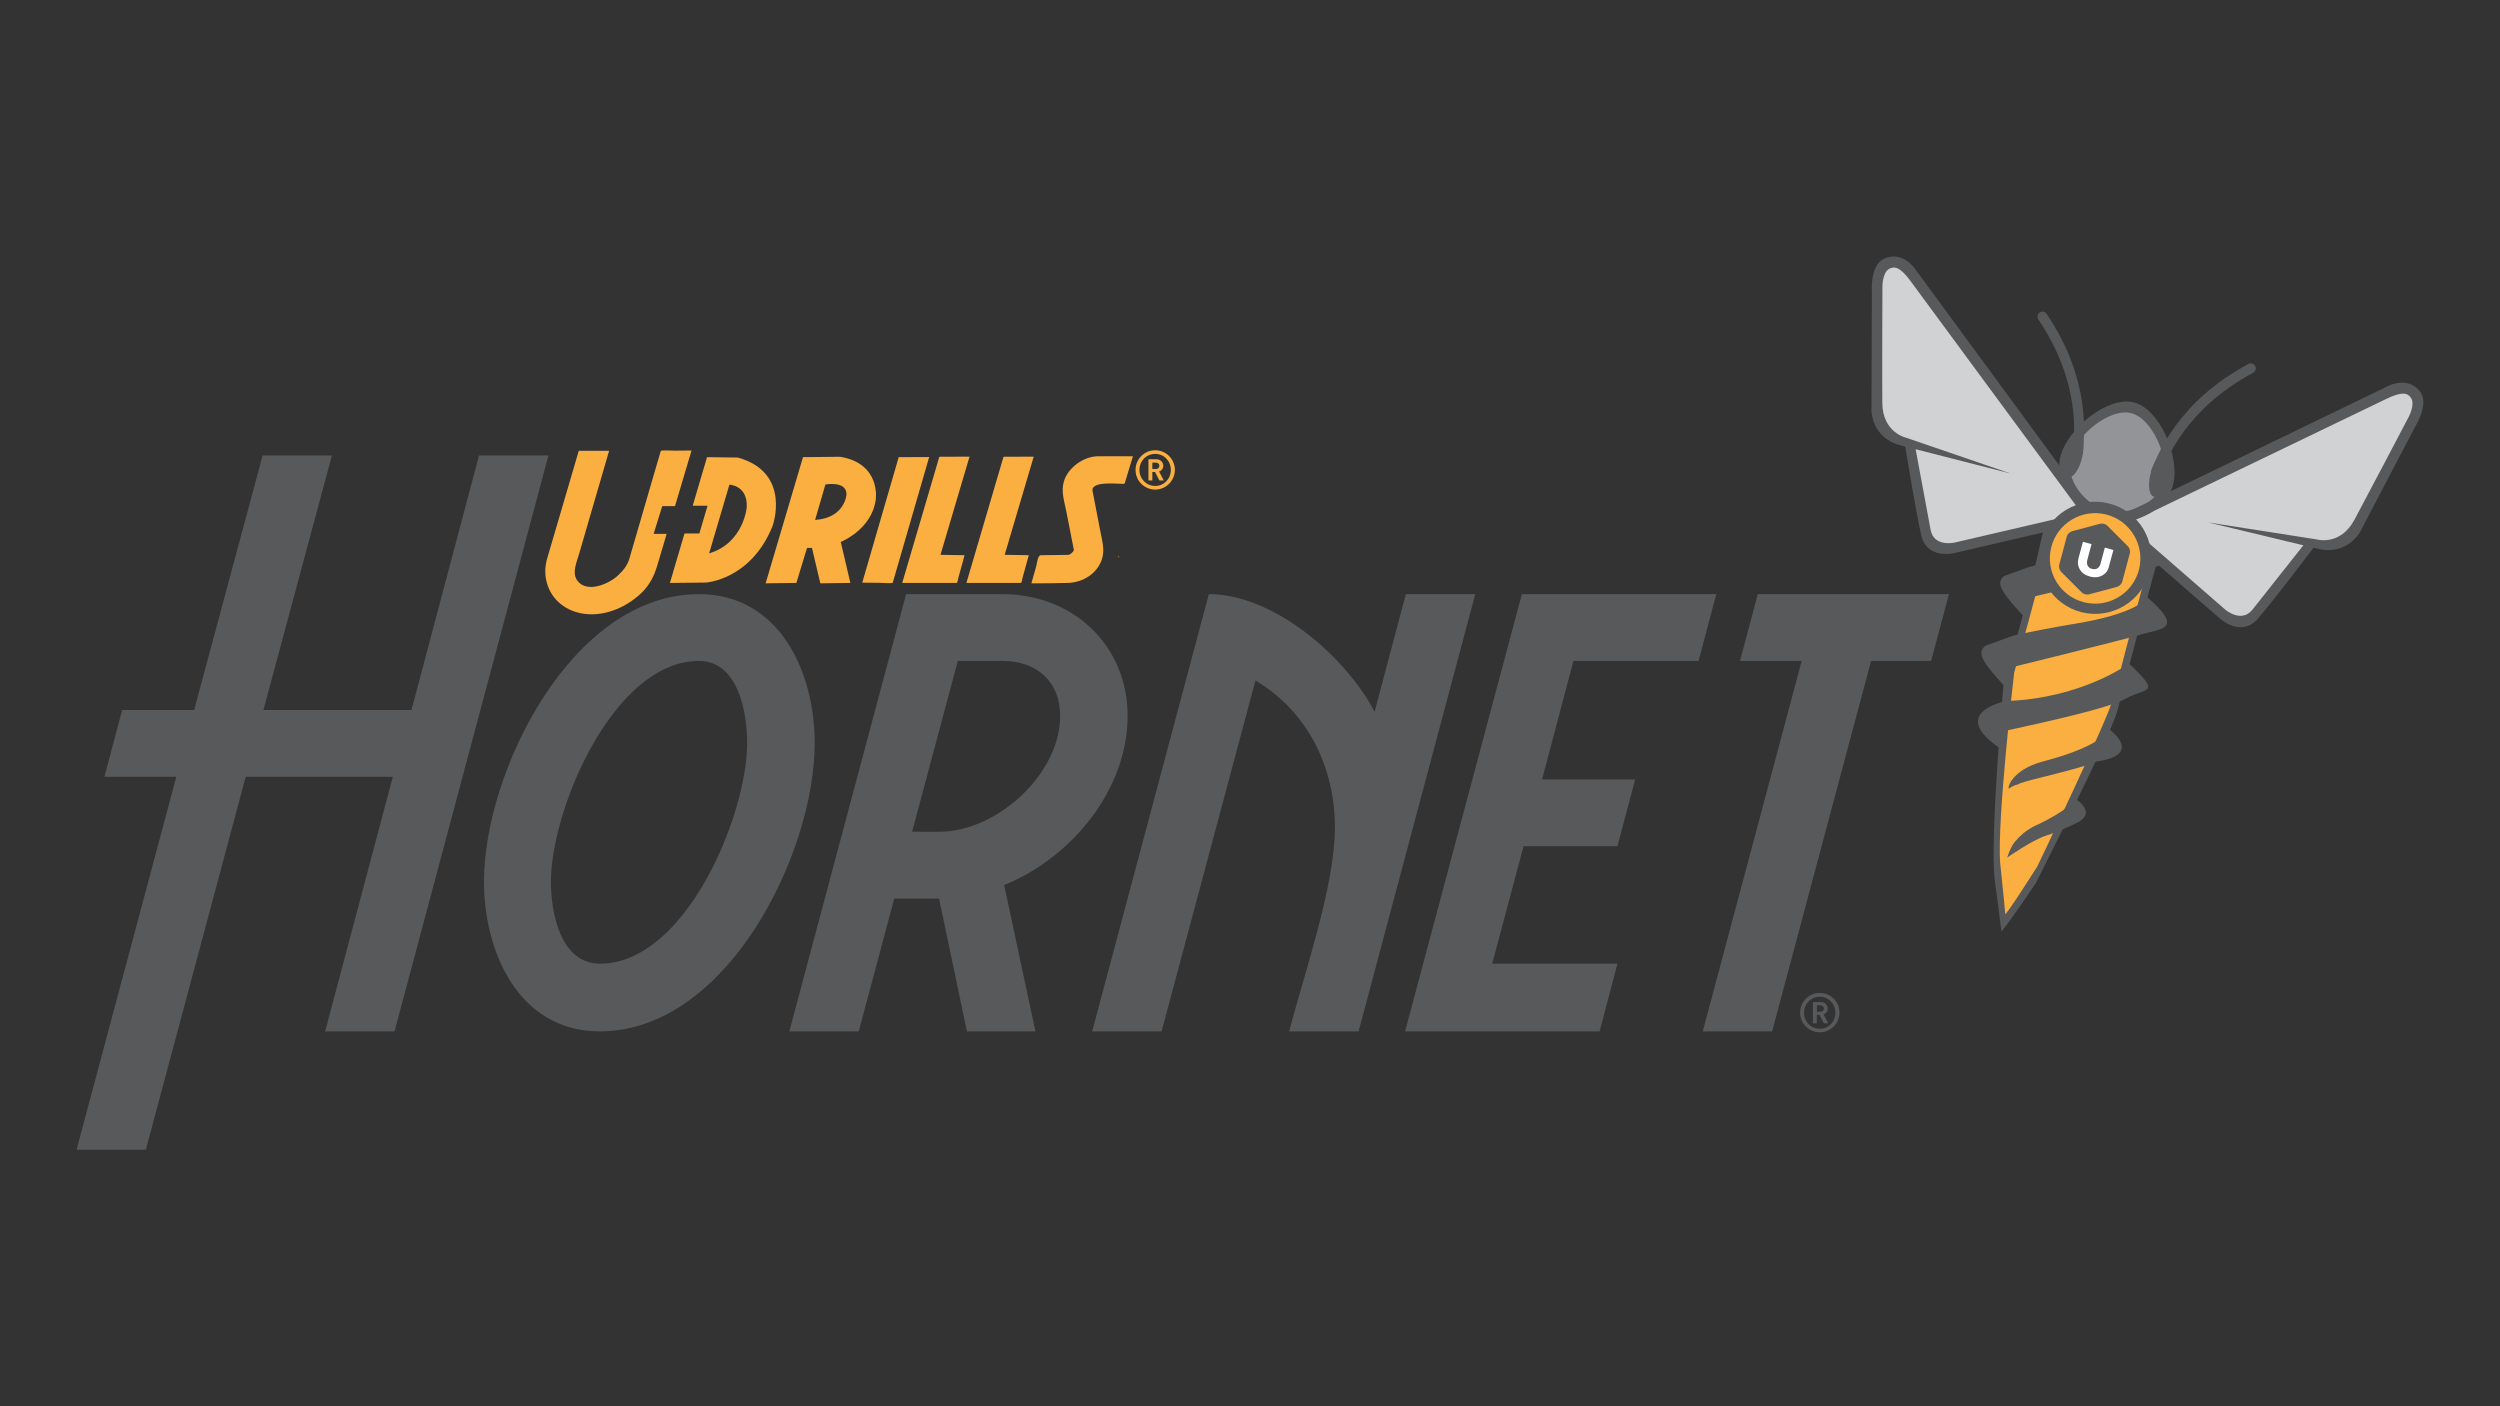 <?xml version="1.0" encoding="utf-8"?>
<!-- Generator: Adobe Illustrator 27.5.0, SVG Export Plug-In . SVG Version: 6.00 Build 0)  -->
<svg version="1.1" id="Layer_1" xmlns="http://www.w3.org/2000/svg" xmlns:xlink="http://www.w3.org/1999/xlink" x="0px" y="0px"
	 viewBox="0 0 1920 1080" style="enable-background:new 0 0 1920 1080;" xml:space="preserve">
<rect x="0" y="0" width="1920" height="1080" fill="#333333" stroke="none"/>
<style type="text/css">
	.st0{fill:#58595B;}
	.st1{fill:#FAAF40;}
	.st2{fill:#929497;}
	.st3{fill:#D0D2D3;}
	.st4{fill:#FFFFFF;}
</style>
<g>
	<polygon class="st0" points="301.7,596.6 188.7,596.6 112,883 58.8,883 135.4,596.6 80.2,596.6 93.8,545.3 149.1,545.3 
		201.7,349.8 254.9,349.8 202.3,545.3 316,545.3 367.9,349.8 421.2,349.8 303,792.1 249.7,792.1 	"/>
	<path class="st0" d="M625.7,570.6c0,85.1-67.5,221.5-165,221.5c-62.4,0-89-61.1-89-115c0-84.4,67.5-220.8,165-220.8
		C599.1,456.3,625.7,516.7,625.7,570.6 M423.1,677.1c0,23.4,7.1,63,37.7,63c65.6,0,113-113.7,113-169.5c0-22.7-6.5-63-37-63
		C471.1,507.6,423.1,621.9,423.1,677.1"/>
	<path class="st0" d="M695.9,456.3h74c53.9,0,96.1,39,96.1,93.5c0,57.2-43.5,109.1-94.8,129.9l24,112.4h-52.6l-21.4-102h-34.4
		l-27.3,102h-53.3L695.9,456.3z M721.3,638.8c44.2,0,92.9-44.2,92.9-89c0-26.6-18.2-42.2-44.2-42.2h-34.4l-35.1,131.2H721.3z"/>
	<path class="st0" d="M964.2,522.6l-72.1,269.5h-53.3l89.6-335.8c50,0,105.2,48.1,127.3,90.3l24-90.3h53.3l-89.6,335.8h-53.3
		c11-42.9,35.1-111.1,35.1-156.5C1025.3,589.5,1004.5,546.6,964.2,522.6"/>
	<polygon class="st0" points="1079.1,792.1 1168.8,456.3 1318.1,456.3 1304.5,507.6 1208.4,507.6 1184.3,598.6 1255.8,598.6 
		1242.2,649.9 1170.1,649.9 1146,740.1 1242.2,740.1 1228.5,792.1 	"/>
	<polygon class="st0" points="1496.8,456.3 1483.1,507.6 1437,507.6 1361,792.1 1307.7,792.1 1383.7,507.6 1336.3,507.6 1350,456.3 
			"/>
	<path class="st1" d="M858.8,427.5c0.2,0.2,0.3,0.4,0.5,0.6l0.3-1.2L858.8,427.5z"/>
	<path class="st0" d="M1397.6,792.8c-8.3,0-15.1-6.7-15.1-15.1c0-8.3,6.7-15.1,15.1-15.1s15.1,6.7,15.1,15.1
		C1412.6,786.1,1405.9,792.8,1397.6,792.8 M1397.6,765.5c-6.8,0-12.1,5.4-12.1,12.3c0,6.9,5.3,12.3,12.1,12.3c6.8,0,12-5.4,12-12.3
		C1409.6,770.9,1404.3,765.5,1397.6,765.5 M1400.7,785.9l-3.3-6.5l-2.1,0l0,6.5l-3,0l0-16.3l6.1,0c3.1,0,5.3,2.3,5.3,5
		c0,2.3-1.4,3.8-3.2,4.4l3.6,6.9L1400.7,785.9z M1398.1,772.1h-2.7l0,4.9h2.7c1.6,0,2.7-1.1,2.7-2.5
		C1400.7,773.2,1399.6,772.1,1398.1,772.1"/>
	<g>
		<g>
			<path class="st0" d="M1662,384.3c-3.9-3.5-7.7-6.4-11.8-8.8c-9.3-0.9-18.7-1.3-28.3-1.6c-0.9,0-1.8-0.1-2.7-0.1
				c-0.2,1.6-0.5,3.3-0.8,5c-1.5,8.9-14.3,9.5-18.1,3.1c-4.9,1.3-10.6-0.6-11.9-5.7c-3.7,2.2-7.4,4.2-11.4,6
				c-0.9,0.4-1.8,0.6-2.7,0.8c-6.6,33.3-17.6,81.3-35.6,142.8c0,0-10.3,114.6-6.9,148.7c0,0,5.1,38.1,5.2,40.5
				c0.1,2.4,26.6-36.9,26.6-36.9s57.9-114.5,62.5-132c0,0,24.6-95.4,42.5-157C1666.3,387.8,1664.1,386.2,1662,384.3z"/>
			<path class="st1" d="M1661.7,379.8c-3.9-3.5-7.7-6.4-11.8-8.8c-9.3-0.9-18.7-1.3-28.3-1.6c-0.9,0-1.8-0.1-2.7-0.1
				c-0.2,1.6-0.5,3.3-0.8,5c-1.5,8.9-14.3,9.5-18.1,3.1c-4.9,1.3-10.6-0.6-11.9-5.7c-2.7,1.6-2.9,3.3-5.7,4.7
				c-6.6,33-17.9,78.7-35.5,140.1c0,0-13.2,112.8-10.8,146c0,0,3.9,37,3.9,39.4c0.1,2.3,24.6-36.4,24.6-36.4s54.1-112.6,58.5-129.7
				c0,0,23.9-93.6,41.1-153.9C1663.4,381.2,1662.6,380.6,1661.7,379.8z"/>
			<path class="st0" d="M1541.5,658.6c0,0,20.2-14,30.3-17c10.1-3.1,23.5-9.8,23.5-9.8s15.1-6.3-0.3-17.6c0,0-10.3,9.8-29.6,18.9
				c0,0-10.3,4-16.8,12.2C1548.6,645.2,1545.3,647.4,1541.5,658.6z"/>
			<path class="st0" d="M1569.1,584.8c47.8-12.6,50.7-24.9,50.7-24.9c26.8,21.8-9.9,24.9-9.9,24.9c-11.3,5.6-51.4,13.9-58.3,16.7
				c-0.8,0.3-1.4,0.7-2,1c0,0-3.9,0.8-6.3,2.9C1540.9,607.5,1543.4,591.5,1569.1,584.8z"/>
			<path class="st0" d="M1536,574.7c0,0,1.1-12.6,6.2-13.9c5.1-1.3,75-15.5,90.3-24.2c15.3-8.8,28.5-2.7,2.5-27
				c0,0-35.8,26.8-94.4,28.8C1540.5,538.4,1495.5,547.2,1536,574.7z"/>
			<path class="st0" d="M1539.8,527.2l2.6-14.1c0,0,88-21.6,102.6-26c14.6-4.4,33-3.4,4-28.5c0,0-5.4,12.8-59.4,21.1
				c0,0-40,6.9-46.1,9.4l-18.3,6.7c0,0-6.3,3.1-1.9,11.1C1527.7,514.8,1539.8,527.2,1539.8,527.2z"/>
			<path class="st0" d="M1554.4,473.4l2.5-14c0,0,88.2-21.1,102.9-25.3c14.7-4.3,33.1-3.2,3.9-28.2c0,0-5.4,12.7-59.5,20.6
				c0,0-40.1,6.7-46.3,9.1l-18.3,6.6c0,0-6.3,3-1.8,10.9C1542.2,461.2,1554.4,473.4,1554.4,473.4z"/>
		</g>
		<g>
			<path class="st2" d="M1602,391.5l-18.6-29.2l14.6-32.2l30.4-15.7l14.7,2.3l10.8,10l8.1,12.6c0,0,0.8,7.5,2.1,10.5
				c1.3,3-3.2,37-3.2,37l-25.2,10l-17.4-5.7L1602,391.5z"/>
			<path class="st3" d="M1635.7,396.9l182.5-90l22.9-8.2c0,0,23.6-3.1,13.6,21.3c-10,24.4-48.8,92.3-48.8,92.3s-13.1,8.7-20.6,6.8
				c-7.5-1.9-6.1-3.5-14.3,1.4c-8.2,4.9-43.4,54.9-43.4,54.9s-12.6,2.8-15.9,0c-3.3-2.8-64-54.7-64-54.7L1635.7,396.9z"/>
			<path class="st3" d="M1598.4,388.6l-119.3-164.9l-16.4-18c0,0-19.5-13.8-22,12.4c-2.5,26.2,0,104.4,0,104.4s7.5,13.8,15,15.7
				c7.5,1.9,7-0.2,12,7.9c4.9,8.2,12.8,68.8,12.8,68.8s9.9,8.4,14.1,7.5c4.2-0.9,82.2-18.4,82.2-18.4L1598.4,388.6z"/>
			<path class="st0" d="M1470.7,206.4c0,0-9.3-13.9-23.4-7.9c-11.5,4.9-9.7,26.1-9.7,26.1l-0.3,90.8c0,0,0,21.1,22.9,26.8
				c0.9,0.2,2,0.5,3,0.8c2.2,13.3,8.5,51.2,12.2,67.7c4.5,20.1,26.7,13.8,26.7,13.8l109.9-25.6L1470.7,206.4z M1501.1,416.7
				c0,0-15.9,3.7-18.4-9.8c-2.2-11.6-9.5-50.8-11.5-61.9c27.1,6.9,73,18.7,73,18.7l-80.2-27.5c0,0-18.2-3.8-18.4-26.8
				c-0.2-23,0.1-88.7,0.1-88.7s-0.3-11.3,5.3-14.3c4-2.1,8.4-1.4,16.4,9.6c8.3,11.4,131.2,178,131.2,178L1501.1,416.7z"/>
			<path class="st0" d="M1638.7,309c-20.1-5-51,20.4-56.3,41.6c-5.2,21.2,13.8,44.1,33.8,49.1c20.1,5,47.6-6.4,52.8-27.6
				C1674.3,350.9,1658.8,314,1638.7,309 M1618.2,392.1c-16.5-4.1-32.2-23-27.9-40.5c4.3-17.5,29.9-38.4,46.4-34.3
				c16.5,4.1,29.4,34.6,25,52C1657.4,386.8,1634.7,396.2,1618.2,392.1"/>
			<path class="st0" d="M1619.1,400.5l85.2,74c0,0,16.7,16,30.1,0.3c10.9-12.8,34.3-43.4,42.4-54.1c1,0.3,2.1,0.5,3,0.7
				c22.9,5.7,32.8-13,32.8-13l42.1-80.4c0,0,11.6-17.9,3.7-27.6c-9.7-11.9-24.4-3.9-24.4-3.9L1619.1,400.5z M1633.4,402.4
				c0,0,186.5-89.8,199.2-96c12.3-6,16.4-4.6,19-0.9c3.6,5.3-2,15.2-2,15.2s-30.5,58.2-41.4,78.5c-10.9,20.3-28.8,15.1-28.8,15.1
				l-83.7-13.1c0,0,46.2,11,73.3,17.6c-7,8.8-31.8,40.2-39.1,49.4c-8.6,10.7-20.9,0-20.9,0L1633.4,402.4z"/>
			<path class="st1" d="M1646.4,437.7c5.1-20.6-7.4-41.4-28-46.5c-20.6-5.1-41.4,7.4-46.5,28c-5.1,20.6,7.4,41.4,28,46.5
				C1620.4,470.8,1641.3,458.2,1646.4,437.7"/>
			<path class="st0" d="M1619.5,386.6c-23.1-5.7-46.5,8.3-52.2,31.4c-5.7,23.1,8.4,46.4,31.4,52.2c23.1,5.7,46.5-8.3,52.2-31.4
				C1656.7,415.7,1642.6,392.3,1619.5,386.6 M1600.7,462.6c-18.6-4.6-30-23.5-25.4-42.1c4.6-18.6,23.5-30,42.1-25.4
				c18.6,4.6,30,23.5,25.4,42.1C1638.2,455.8,1619.3,467.2,1600.7,462.6"/>
			<path class="st0" d="M1598.9,352c-2.2,8.8-6.8,15.3-10.4,14.4c-3.5-0.9-4.6-8.8-2.4-17.6c2.2-8.8,6.8-15.3,10.4-14.4
				C1600,335.3,1601.1,343.2,1598.9,352"/>
			<path class="st0" d="M1664.4,367c-2.2,8.8-6.8,15.3-10.4,14.4c-3.5-0.9-4.6-8.8-2.4-17.6c2.2-8.8,6.8-15.3,10.4-14.4
				C1665.5,350.3,1666.6,358.2,1664.4,367"/>
			<path class="st0" d="M1659,365.1l-3.7-1.2l-3.5-1.6c5.2-13.3,21-53.9,75-82.8c1.9-1,4.2-0.3,5.2,1.6c1,1.9,0.3,4.2-1.6,5.2
				C1679,313.8,1663.9,352.4,1659,365.1 M1655.3,363.9L1655.3,363.9L1655.3,363.9z"/>
			<path class="st0" d="M1565.5,245.4c-1.2-1.8-0.7-4.2,1-5.4c1.8-1.2,4.2-0.7,5.3,1c34.2,50.7,29.2,94,27.6,108.3l-3.9-0.2
				l-3.8-0.7C1593.4,334.9,1598.1,293.8,1565.5,245.4 M1595.6,349.1L1595.6,349.1L1595.6,349.1z"/>
			<path class="st0" d="M1591.3,408c-1.7,0.5-3.5,2.2-4,4l-5.8,21.7c-0.5,1.7,0.2,4.1,1.4,5.4l15.9,15.9c1.3,1.3,3.7,1.9,5.4,1.5
				l21.7-5.8c1.7-0.5,3.5-2.2,4-4l5.8-21.7c0.5-1.7-0.2-4.2-1.4-5.4l-15.9-15.9c-1.3-1.3-3.7-1.9-5.4-1.5L1591.3,408z"/>
			<path class="st4" d="M1617.8,439.2c-0.9,1.2-2,2.1-3.3,2.8c-1.3,0.7-2.7,1.1-4.3,1.3c-1.6,0.1-3.3,0-5.1-0.5
				c-1.8-0.5-3.4-1.2-4.7-2.1c-1.3-0.9-2.3-2-3.1-3.3c-0.7-1.2-1.2-2.6-1.4-4.1c-0.2-1.5,0-3.1,0.4-4.7l3.4-12.5l6.6,1.8l-3.2,12
				c-0.2,0.7-0.3,1.5-0.3,2.2c0,0.7,0.1,1.4,0.4,2c0.2,0.6,0.7,1.2,1.2,1.7c0.6,0.5,1.3,0.9,2.3,1.1c0.9,0.3,1.8,0.3,2.5,0.2
				c0.7-0.1,1.4-0.4,1.9-0.8c0.5-0.4,1-0.9,1.4-1.6c0.4-0.6,0.6-1.3,0.8-2.1l3.2-12l6.6,1.8l-3.4,12.5
				C1619.4,436.6,1618.7,438,1617.8,439.2"/>
		</g>
	</g>
	<g>
		<path class="st1" d="M690.2,351.1c-9.3,32.1-18.6,64.3-28,96.4c4.4,0,8.8,0.1,13.2,0.1c0.9,0,10,0.6,10.2,0
			c1.7-6,3.4-11.9,5.2-17.9c6.5-22.4,13-44.9,19.5-67.3c1.1-3.8,2.2-7.6,3.3-11.4C705.7,351.1,698,351.1,690.2,351.1z"/>
		<path class="st1" d="M721.4,350.8c-9.5,32.3-19,64.6-28.5,96.9c11.9,0,23.8,0,35.8,0c1.9,0,3.9,0,5.8,0c1,0,1.2-2.6,1.4-3.5
			c1.6-5.9,3.3-11.9,4.9-17.8c-6.2-0.1-12.3-0.2-18.5-0.3c7.4-25.1,14.9-50.3,22.3-75.4C736.9,350.8,729.2,350.8,721.4,350.8z"/>
		<path class="st1" d="M770.7,350.8c-9.5,32.3-19,64.6-28.5,96.9c11.9,0,23.8,0,35.8,0c1.9,0,3.9,0,5.8,0c1,0,1.2-2.6,1.4-3.5
			c1.6-5.9,3.3-11.9,4.9-17.8c-6.2-0.1-12.3-0.2-18.5-0.3c7.4-25.1,14.9-50.3,22.3-75.4C786.2,350.8,778.5,350.8,770.7,350.8z"/>
		<path class="st1" d="M792.1,448c1.2-4.3,2.5-8.6,3.7-13c0.6-2.1,1.1-8.6,3.6-8.6c5.5-0.1,11-0.1,16.5-0.2c1.6,0,3.1,0,4.7-0.1
			c1.2,0,4.3-2.6,4.1-3.9c-1.9-9.7-3.8-19.4-5.7-29.1c-1.5-7.9-4.3-15.6-1.9-23.5c3.2-10.6,15.3-19.2,26.3-19.2c8.9,0,17.8,0,26.7,0
			c-1.3,4.3-2.6,8.5-3.9,12.8c-0.7,2.3-1.4,4.7-2.1,7c-0.5,1.6-0.4,1.4-2.1,1.4c-4.3,0-24.5-2.3-22.9,5.6c2,10.5,4.1,21,6.1,31.5
			c1.6,8.5,3.9,15.4-0.1,23.7c-4.7,9.8-15.3,15.3-25.8,15.3C810.2,448,801.2,448,792.1,448z"/>
		<path class="st1" d="M645.2,350.8l-28.5,0.3L588,448l23.6-0.3l8.2-26.9c0,0,3.1,0,3.8,0l6.4,27.2l23.1-0.3l-7.4-31.5
			c0,0,24.1-9.5,26.9-32.8C672.6,383.4,676.7,356,645.2,350.8z M626,399.3l7.9-27.2c0,0,16.4-3.1,16.2,7.7
			C650.1,379.8,649,397.8,626,399.3z"/>
		<path class="st1" d="M566.6,351.4l-23.6-0.3l-11,37.3h11.4l-6.3,21.3h-11.4l-11.2,38l27.7-0.3c0,0,34.4-2.1,51-43.1
			C593.3,404.4,608.4,362.9,566.6,351.4z M544.6,425l15.6-52.8c0,0,14.1,0.5,13.3,17.4C573.5,389.6,571.2,417,544.6,425z"/>
		<path class="st1" d="M502,410l6.6-21.3h9.8c4.2-14.2,8.5-28.5,12.7-42.7c-4.4,0-8.9,0.1-13.3,0.1c-0.9,0-10.1-0.5-10.3,0.2
			c-1.9,6.5-3.8,12.9-5.7,19.4c-6.1,21.1-12.3,42.1-18.4,63.2c-1.6,5.5-4.9,9.5-9.2,13.4c-7.1,6.4-23.7,13.5-30.9,3.5
			c-4.2-5.9-0.3-14.4,1.5-20.6c3.1-10.8,6.3-21.5,9.4-32.3c4.5-15.6,9-31.1,13.6-46.7c-7.8,0-15.6,0-23.3,0
			c-5.1,17.5-10.2,35-15.4,52.5c-2.8,9.6-5.6,19.3-8.5,28.9c-1.3,4.3-2,8-1.8,12.6c0.7,14.3,9.7,25.5,23.4,29.8
			c17.8,5.5,37.5-2.2,50.4-14.6c6.3-6.1,9.6-12.7,12.1-20.8c2.4-8.2,4.9-16.4,7.3-24.6H502z"/>
	</g>
	<path class="st1" d="M887.2,376c-8.3,0-15.1-6.7-15.1-15.1c0-8.3,6.7-15.1,15.1-15.1c8.3,0,15.1,6.7,15.1,15.1
		C902.3,369.2,895.5,376,887.2,376 M887.2,348.6c-6.8,0-12.1,5.4-12.1,12.3c0,6.9,5.3,12.3,12.1,12.3c6.8,0,12-5.4,12-12.3
		C899.2,354,894,348.6,887.2,348.6 M890.4,369l-3.3-6.5l-2.1,0l0,6.5l-3,0l0-16.3l6.1,0c3.1,0,5.3,2.3,5.3,5c0,2.3-1.4,3.8-3.2,4.4
		l3.6,6.9L890.4,369z M887.7,355.3H885l0,4.9h2.7c1.6,0,2.7-1.1,2.7-2.5C890.4,356.3,889.3,355.3,887.7,355.3"/>
</g>
</svg>
